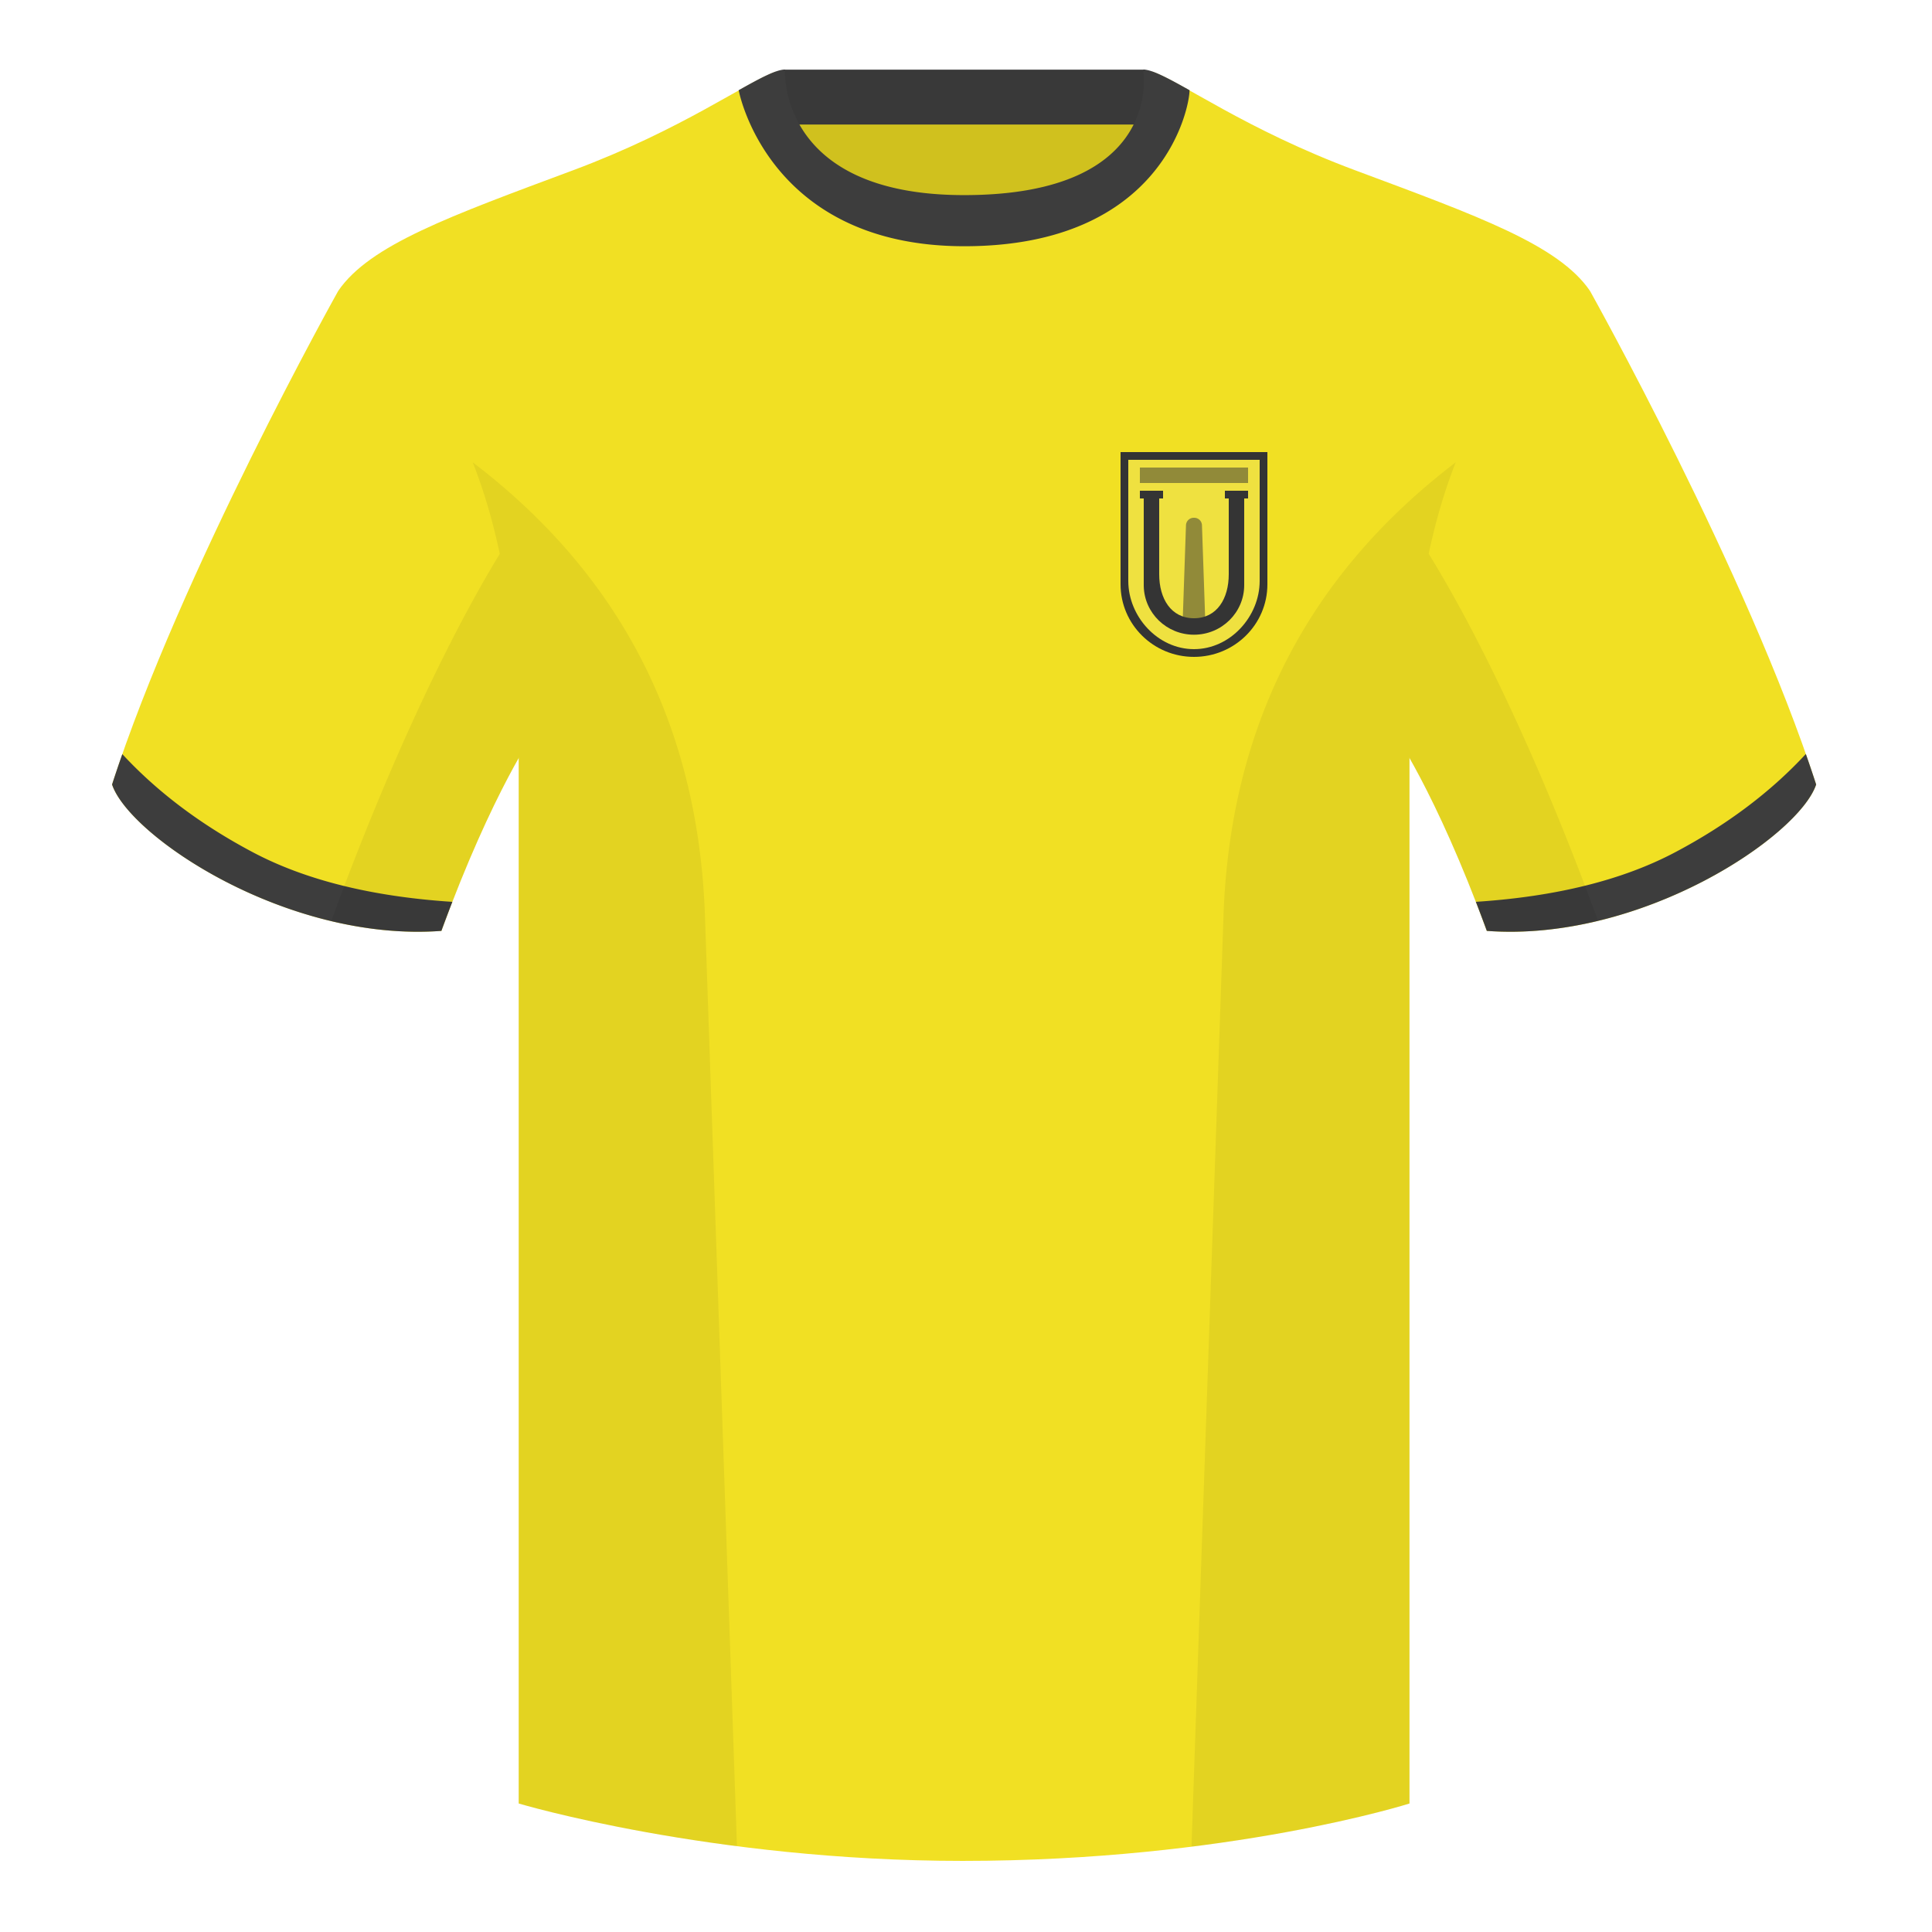 <?xml version="1.0" encoding="UTF-8"?><svg width="500" height="500" viewBox="0 0 500 500" xmlns="http://www.w3.org/2000/svg"><g fill="none" fill-rule="evenodd"><path d="M0 0h500v500H0z"/><path fill="#D0C11E" d="M203.003 109.223h93.643V21.928h-93.643z"/><path fill="#393939" d="M202.864 32.228h93.459v-14.2h-93.459z"/><path d="M87.547 75.258s-40.763 72.8-58.547 127.77c4.445 13.375 45.208 40.86 85.232 37.885 13.34-36.4 24.46-52 24.46-52s2.963-95.085-51.144-113.655m323.925 0s40.763 72.8 58.547 127.77c-4.445 13.375-45.208 40.86-85.232 37.885-13.34-36.4-24.46-52-24.46-52s-2.963-95.085 51.144-113.655" fill="#F1E023"/><path d="M249.511 57.703c-50.082 0-47.798-39.469-48.743-39.14-7.516 2.619-24.133 14.937-52.438 25.495-31.873 11.885-52.626 19.315-60.782 31.2 11.115 8.915 46.694 28.97 46.694 120.345v271.14s49.658 14.855 114.885 14.855c68.929 0 115.648-14.855 115.648-14.855v-271.14c0-91.375 35.58-111.43 46.699-120.345-8.157-11.885-28.91-19.315-60.782-31.2-28.36-10.577-44.982-22.919-52.478-25.511-.927-.318 4.177 39.156-48.703 39.156z" fill="#F1E023"/><path d="M467.353 195.129c.936 2.667 1.827 5.303 2.667 7.899-4.445 13.375-45.208 40.86-85.232 37.885a426.424 426.424 0 00-2.835-7.52c20.795-1.358 37.993-5.637 51.594-12.837 13.428-7.109 24.697-15.585 33.806-25.428zm-435.698.036c9.103 9.828 20.361 18.291 33.772 25.392 13.611 7.206 30.824 11.486 51.639 12.84a426.42 426.42 0 00-2.834 7.517c-40.025 2.975-80.787-24.51-85.232-37.885.836-2.585 1.723-5.209 2.655-7.864zm276.197-171.82c-5.772-3.24-9.728-5.345-12.008-5.345 0 0 5.882 32.495-46.335 32.495-48.52 0-46.335-32.495-46.335-32.495-2.28 0-6.236 2.105-12.003 5.345 0 0 7.368 40.38 58.403 40.38 51.478 0 58.278-35.895 58.278-40.38z" fill="#3D3D3D"/><path d="M413.584 238.323c-9.288 2.238-19.065 3.316-28.798 2.593-8.198-22.369-15.557-36.883-20.013-44.748v270.577s-21.102 6.71-55.866 11.11c-.182-.02-.363-.04-.544-.06 1.881-54.795 5.722-166.47 8.276-240.705 2.055-59.755 31.085-95.29 60.099-117.44-2.675 6.781-5.071 14.606-6.999 23.667 7.354 11.851 24.436 42.069 43.831 94.964.005.014.01.028.014.041zM190.717 477.795c-34.248-4.401-56.476-11.051-56.476-11.051V196.172c-4.456 7.867-11.814 22.379-20.01 44.743-9.633.716-19.309-.332-28.511-2.524a1.113 1.113 0 01.02-.097c19.377-52.847 36.305-83.066 43.61-94.944-1.929-9.075-4.328-16.912-7.006-23.701 29.014 22.15 58.044 57.685 60.099 117.44 2.554 74.235 6.396 185.91 8.276 240.705h-.002z" fill-opacity=".06" fill="#000"/><path d="M309 170c10.493 0 19-8.404 19-18.771V117h-38v34.229C290 161.596 298.507 170 309 170z" fill="#343434"/><path d="M309 168c9.389 0 17-8.453 17-17.646V119h-34v31.354C292 159.547 299.611 168 309 168z" fill="#EFE140"/><path fill="#918A39" d="M295 121h28v4h-28zm13.932 13h.136c1.078 0 1.962.854 1.999 1.931l.862 25c.038 1.104-.826 2.03-1.93 2.068a2 2 0 01-.069.001h-1.86c-1.105 0-2-.895-2-2 0-.023 0-.046.001-.069l.862-25c.037-1.077.921-1.931 1.999-1.931z"/><path d="M301 127v2h-1v19.626c0 6.282 3.038 11.374 9 11.374s9-5.092 9-11.374V129h-1v-2h6v2h-1v22.42c0 7.093-5.82 12.843-13 12.843-7.076 0-12.831-5.585-12.996-12.536L296 151.42V129h-1v-2h6z" fill="#343434"/></g></svg>